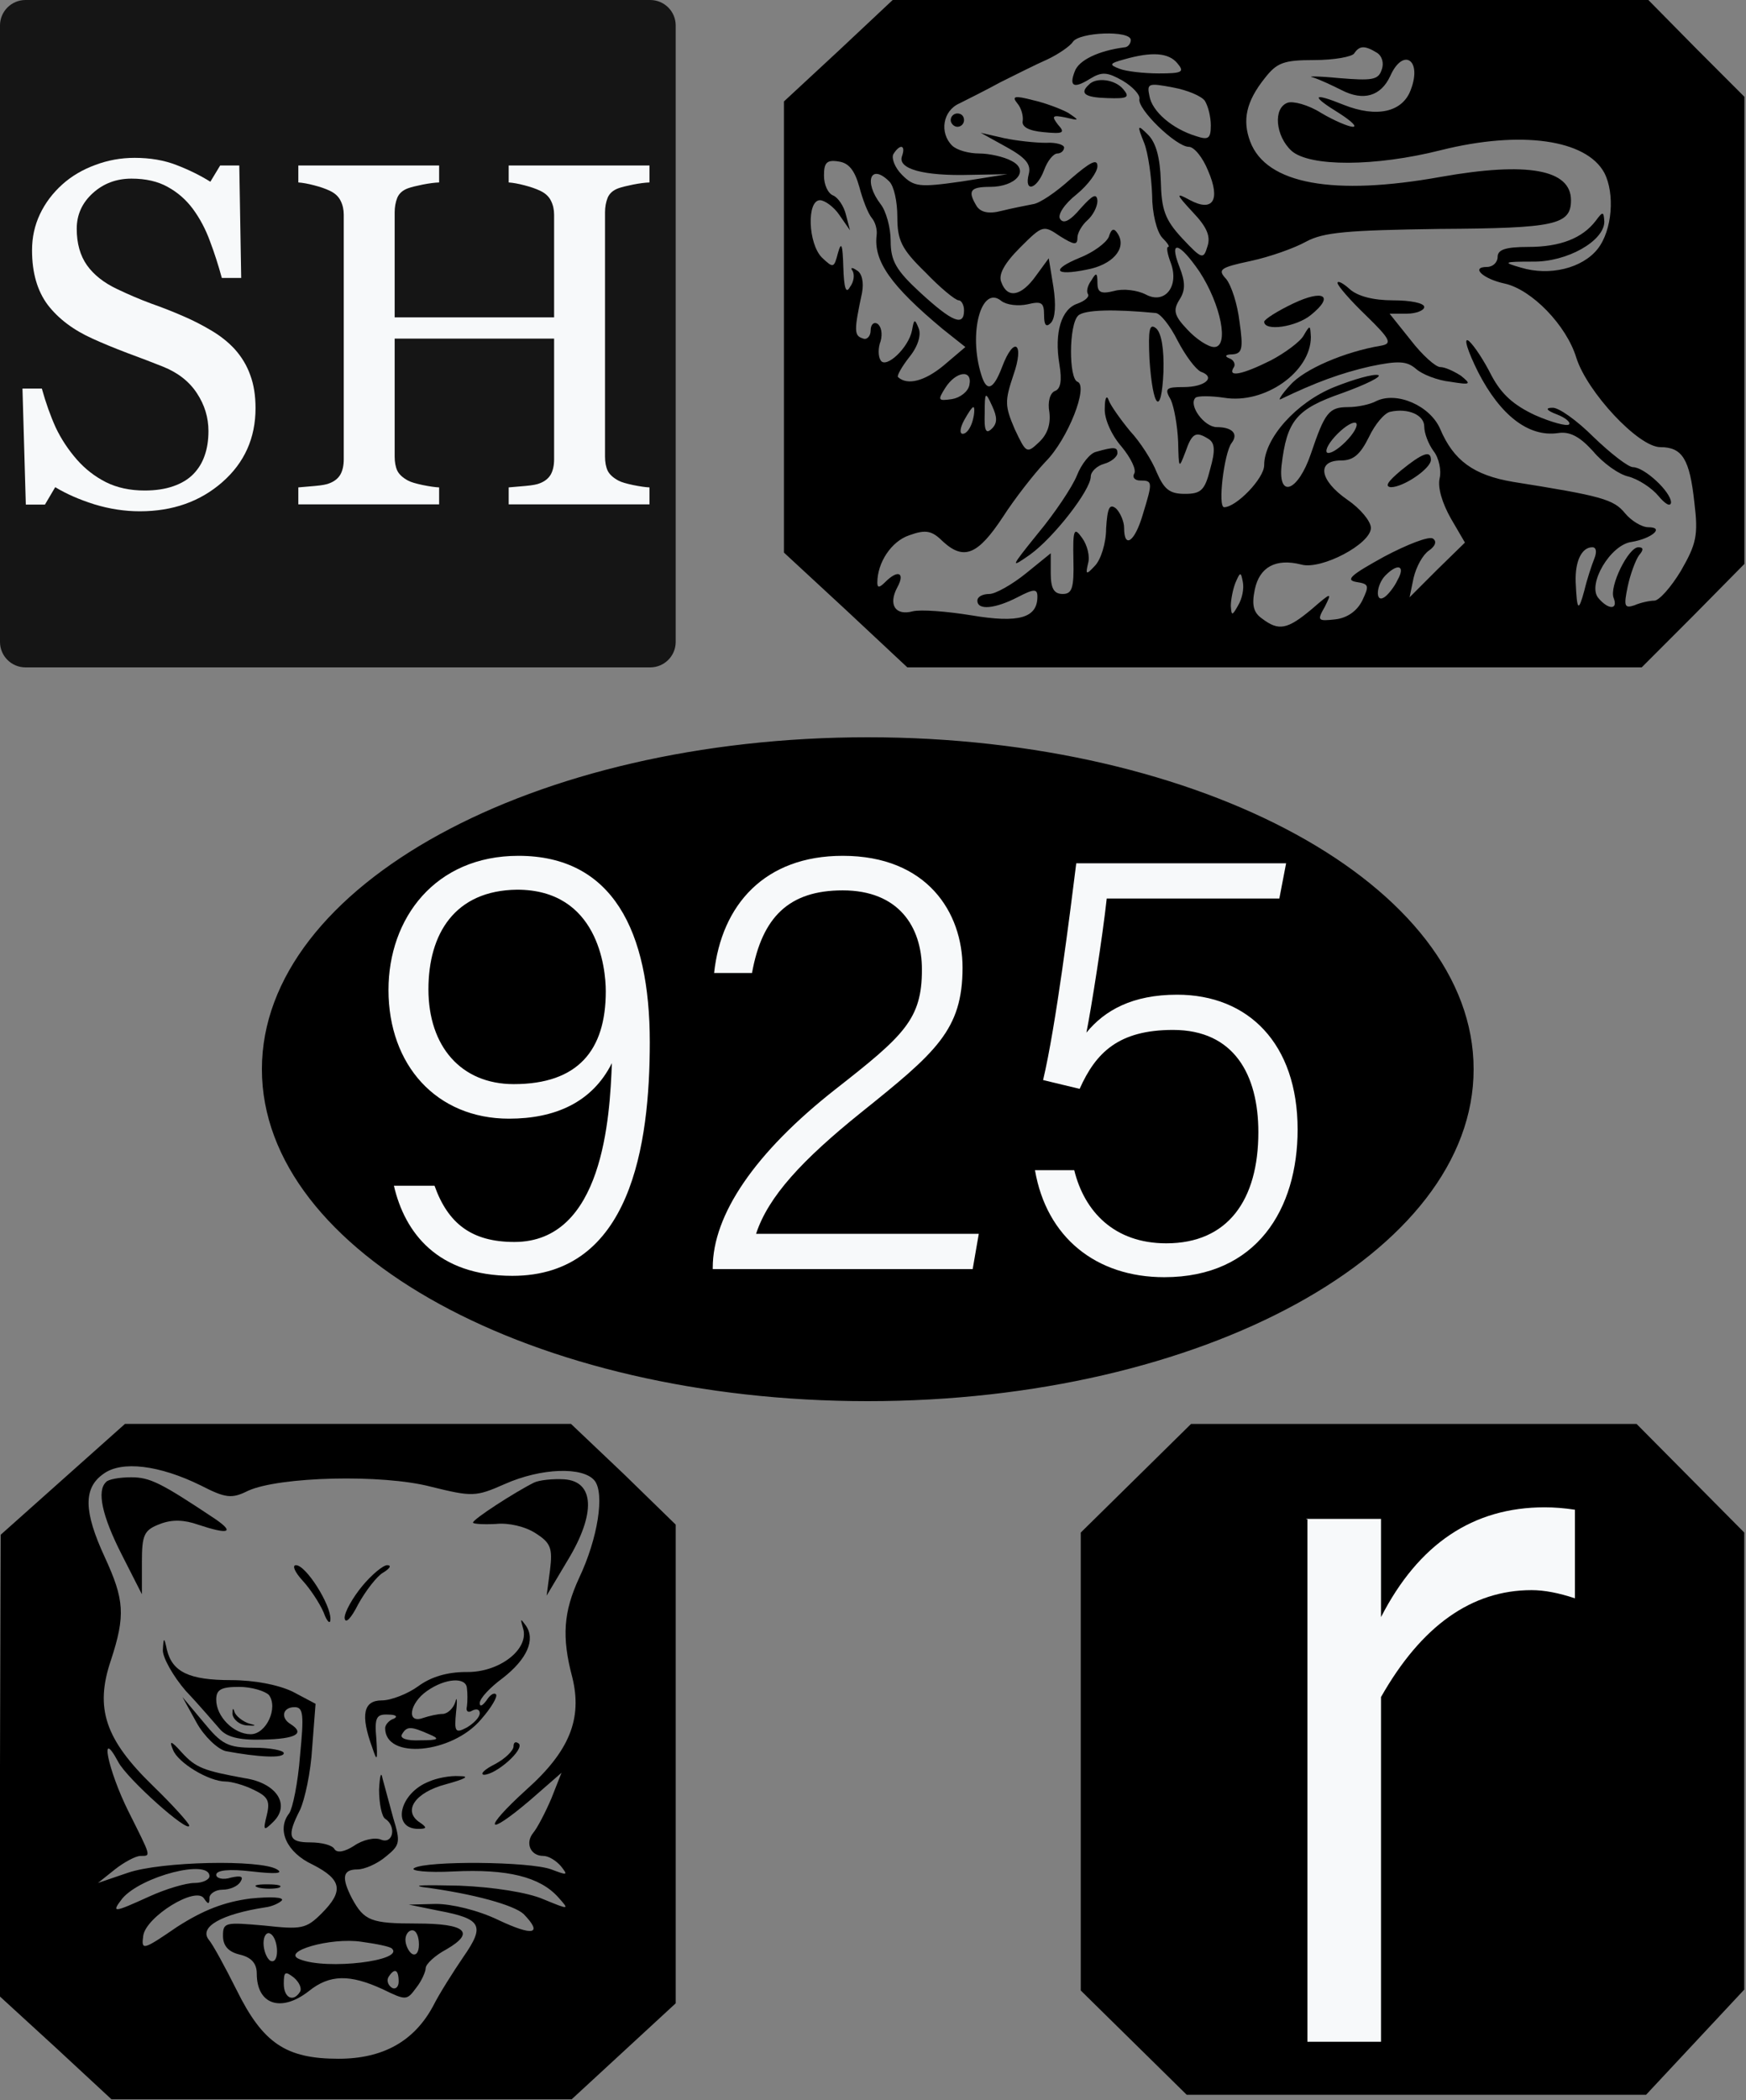 <svg xmlns="http://www.w3.org/2000/svg" fill="none" viewBox="0 0 1000 1202" height="1202" width="1000">
<rect x="0" y="0" width="1000" height="1202" fill="#808080" stroke="none"/>
<path fill="black" d="M35.991 846.734L0.387 878.468L0 1010.82V1142.79L32.121 1172.2L63.855 1201.61H195.822H327.402L357.201 1174.14L387 1146.66V1009.66V872.663L357.201 843.638L327.015 815H199.305H71.595L35.991 846.734ZM114.939 850.217C129.258 857.57 132.741 857.957 142.029 853.313C159.831 845.186 219.042 843.638 246.906 850.991C270.513 856.796 272.448 856.796 289.089 849.443C309.987 840.155 333.981 839.381 340.56 847.508C346.365 854.861 342.495 880.403 331.659 903.236C322.758 922.586 321.597 936.905 327.789 960.125C333.594 983.732 326.241 1002.31 301.473 1024.37C276.318 1047.2 277.866 1052.23 303.408 1030.56L321.597 1014.69L315.792 1029.4C312.309 1037.53 307.665 1046.43 305.343 1049.14C300.699 1054.94 303.795 1062.29 311.148 1062.29C314.244 1062.29 318.501 1065 321.21 1068.1C325.467 1073.52 325.08 1073.52 315.792 1070.03C303.408 1065.39 244.197 1065 237.231 1069.26C234.522 1070.81 244.584 1071.97 259.677 1071.19C290.637 1069.65 309.213 1074.29 319.662 1085.9C326.241 1093.25 326.241 1093.25 311.148 1087.06C302.247 1083.19 282.51 1080.1 263.16 1079.32C244.971 1078.93 235.683 1078.93 241.875 1080.1C271.674 1083.97 294.507 1090.54 299.925 1095.58C311.148 1107.19 305.343 1108.35 285.606 1099.06C273.609 1093.25 258.516 1089.77 249.615 1089.77L234.135 1090.16L251.163 1093.64C275.931 1098.28 277.866 1102.15 265.482 1119.96C259.677 1128.47 251.55 1141.24 248.067 1148.21C237.231 1168.33 219.429 1178.39 193.887 1178.39C163.701 1178.39 150.543 1169.49 135.45 1138.92C128.871 1125.76 121.905 1112.99 119.583 1110.28C113.778 1102.93 126.936 1095.58 152.091 1091.71C155.574 1091.32 159.831 1089.38 161.379 1087.84C162.927 1085.9 155.187 1085.51 143.577 1086.67C128.484 1088.61 116.487 1093.25 101.394 1102.93C81.657 1116.47 80.883 1116.47 82.044 1107.96C83.592 1097.12 112.23 1079.32 116.874 1086.67C119.196 1090.16 119.97 1090.16 119.97 1086.29C119.97 1083.97 123.453 1081.64 127.323 1081.64C131.58 1081.64 136.224 1079.71 137.772 1077C139.707 1073.9 137.772 1073.52 132.354 1074.68C127.71 1076.23 123.84 1075.06 123.84 1073.13C123.84 1070.42 131.193 1069.65 144.351 1071.19C157.896 1072.74 162.54 1072.36 158.67 1070.03C149.382 1064.23 92.106 1065.39 73.143 1071.97L56.115 1077.77L65.79 1070.03C71.208 1065.78 77.787 1062.29 80.496 1062.29C86.688 1062.29 86.688 1063.07 73.53 1036.75C61.92 1013.53 56.502 987.602 67.725 1008.5C72.756 1018.18 108.36 1049.91 108.36 1044.88C108.36 1043.72 99.072 1033.27 87.462 1022.05C60.372 995.729 54.18 977.927 63.468 950.45C71.982 924.521 71.208 915.62 59.985 891.239C47.988 865.31 47.601 851.765 59.211 843.638C69.66 835.898 91.332 838.607 114.939 850.217ZM119.97 1073.9C119.97 1075.84 116.1 1077.77 111.456 1077.77C106.425 1077.77 94.815 1081.26 85.527 1085.51C65.016 1094.8 63.468 1095.19 70.047 1086.67C80.883 1073.9 119.97 1063.84 119.97 1073.9Z"></path>
<path fill="black" d="M60.759 848.282C55.341 853.313 58.437 867.632 69.66 889.691L81.27 912.524V894.335C81.27 878.468 82.431 875.759 91.719 872.276C98.685 869.567 105.651 869.954 113.391 872.663C130.806 878.468 134.676 877.307 123.453 869.567C92.106 848.669 85.914 845.573 75.078 845.573C68.499 845.573 61.92 846.734 60.759 848.282Z"></path>
<path fill="black" d="M305.73 848.669C294.894 854.087 270.9 869.567 270.9 871.502C270.9 872.276 276.705 872.663 284.058 872.276C291.411 871.502 301.086 873.824 306.891 877.694C315.405 883.112 316.566 886.208 315.018 898.592L313.083 913.298L325.08 893.174C341.334 866.471 340.56 847.895 323.145 846.734C316.953 846.347 308.826 847.121 305.73 848.669Z"></path>
<path fill="black" d="M173.376 904.784C177.633 909.428 183.051 917.555 185.373 922.973C187.308 928.391 189.243 929.939 189.243 926.843C189.63 918.716 175.311 895.883 169.506 895.883C167.184 895.883 168.732 899.753 173.376 904.784Z"></path>
<path fill="black" d="M207.432 907.88C202.014 914.459 197.37 922.586 197.37 926.069C197.757 929.939 201.24 926.069 205.11 918.329C209.367 910.589 215.946 902.075 219.429 900.14C223.299 897.818 224.46 895.883 221.751 895.883C219.429 895.883 212.85 901.301 207.432 907.88Z"></path>
<path fill="black" d="M299.538 931.875C303.408 943.872 285.993 957.417 267.03 957.03C256.194 957.03 246.906 959.739 239.553 965.157C233.748 969.414 224.073 973.284 218.655 973.284C208.206 973.284 206.271 981.411 213.237 1000.37C215.946 1008.5 216.333 1008.11 215.559 995.343C214.398 982.959 215.559 981.024 222.525 981.411C226.782 981.411 227.943 982.572 225.621 983.733C222.912 984.507 220.59 987.216 220.59 989.151C220.59 1007.34 258.903 1003.86 275.544 984.12C281.349 977.541 285.219 970.962 284.058 969.801C282.897 968.64 280.575 970.188 278.64 973.284C276.318 976.38 274.77 977.154 274.77 974.832C274.77 972.123 280.575 965.931 287.928 960.513C301.86 949.677 306.891 938.454 301.086 930.327C297.99 926.07 297.99 926.457 299.538 931.875ZM267.417 966.318C267.804 969.027 267.804 973.671 267.417 976.767C266.643 979.476 268.191 980.637 270.513 979.089C272.835 977.928 274.77 978.315 274.77 980.637C274.77 982.959 271.287 986.442 267.417 988.764C260.838 992.247 260.064 991.473 261.225 979.863C261.999 973.284 261.612 970.575 260.838 974.058C259.677 977.928 256.194 981.024 253.485 981.024C250.776 981.024 245.745 982.185 242.262 983.346C232.587 986.829 234.522 974.832 244.584 967.866C255.033 960.513 267.03 959.739 267.417 966.318ZM245.745 992.634C252.324 995.343 251.163 996.117 240.714 996.117C232.974 996.504 228.717 994.956 230.265 992.634C232.974 987.99 235.296 987.99 245.745 992.634Z"></path>
<path fill="black" d="M93.267 944.645C93.267 948.902 99.072 959.351 106.425 967.865C114.165 975.992 122.679 986.054 125.775 989.537C129.645 994.181 136.611 996.116 150.543 995.729C169.506 995.342 174.924 992.246 166.41 986.828C160.605 983.345 161.766 977.153 168.732 977.153C173.763 977.153 174.15 981.41 171.828 1005.02C170.667 1020.5 167.571 1035.2 165.636 1037.91C158.283 1047.2 164.088 1060.36 179.181 1067.32C195.822 1075.84 196.983 1082.42 184.212 1095.19C175.311 1104.09 172.602 1104.48 151.317 1102.15C129.258 1100.22 127.71 1100.22 127.71 1107.96C127.71 1113.76 130.806 1117.25 137.385 1118.79C143.964 1120.34 147.06 1123.83 147.06 1129.63C147.06 1147.43 160.992 1152.08 176.859 1139.69C188.856 1130.02 200.466 1130.02 219.042 1138.53C232.587 1145.11 232.974 1145.11 238.392 1137.76C241.488 1133.89 243.81 1128.47 243.81 1126.53C243.81 1124.21 249.228 1119.18 255.807 1115.7C272.448 1106.02 266.643 1100.99 238.779 1100.99C212.463 1100.99 208.593 1099.44 201.627 1086.67C195.435 1074.68 196.209 1070.03 204.723 1070.03C208.593 1070.03 215.946 1066.94 220.977 1062.68C229.104 1056.1 229.491 1054.55 225.234 1040.62C222.912 1032.11 220.203 1022.04 219.042 1017.79C218.268 1013.53 217.494 1016.63 217.107 1024.37C217.107 1032.11 218.655 1039.85 220.59 1041.01C227.169 1045.26 225.234 1055.71 218.268 1053C214.785 1051.46 207.819 1053 202.788 1056.49C197.37 1059.97 193.113 1060.74 191.565 1058.42C190.404 1056.1 184.212 1054.55 177.633 1054.55C165.249 1054.55 164.088 1051.07 171.828 1035.98C174.537 1030.17 178.02 1014.3 178.794 1000.37L180.729 975.218L167.571 968.252C159.444 964.382 145.899 961.673 132.354 961.673C108.36 961.673 98.685 957.029 95.589 944.258C94.041 936.905 93.654 936.905 93.267 944.645ZM154.026 970.187C159.444 977.54 152.478 992.633 143.577 992.633C133.902 992.633 123.84 982.571 123.84 972.896C123.84 967.091 126.549 965.543 136.998 965.543C143.964 965.543 151.704 967.865 154.026 970.187ZM158.67 1116.86C158.67 1121.12 157.122 1123.44 154.8 1122.28C152.865 1121.12 150.93 1116.47 150.93 1112.22C150.93 1107.96 152.865 1105.64 154.8 1106.8C157.122 1107.96 158.67 1112.6 158.67 1116.86ZM239.94 1112.99C239.94 1117.25 238.392 1119.57 236.07 1118.41C234.135 1117.25 232.2 1113.38 232.2 1110.28C232.2 1107.18 234.135 1104.86 236.07 1104.86C238.392 1104.86 239.94 1108.35 239.94 1112.99ZM224.46 1115.31C231.813 1122.28 187.308 1127.7 171.828 1121.5C160.218 1117.25 189.243 1108.73 207.045 1111.44C215.559 1112.6 223.299 1114.15 224.46 1115.31ZM171.828 1140.08C167.958 1146.27 162.54 1143.56 162.54 1135.44C162.54 1128.47 163.314 1128.08 168.345 1131.95C171.441 1134.66 172.989 1138.14 171.828 1140.08ZM228.33 1134.27C228.33 1137.37 226.395 1138.92 224.46 1137.76C222.138 1136.21 221.364 1133.5 222.525 1131.57C226.008 1126.15 228.33 1127.31 228.33 1134.27Z"></path>
<path fill="black" d="M133.128 981.023C133.515 984.119 136.998 987.215 141.255 987.602C147.06 987.989 147.06 987.602 142.416 986.441C138.933 985.28 135.063 982.184 134.289 979.862C133.515 977.153 133.128 977.927 133.128 981.023Z"></path>
<path fill="black" d="M112.617 986.055C116.874 993.795 124.614 1001.15 129.258 1002.31C147.834 1005.79 162.54 1006.57 162.54 1003.47C162.54 1001.92 154.8 1000.37 145.512 1000.37C130.419 1000.37 126.936 998.439 116.487 985.668L104.49 971.349L112.617 986.055Z"></path>
<path fill="black" d="M99.072 1001.53C101.781 1008.89 119.583 1019.72 129.258 1019.72C132.354 1019.72 139.707 1021.66 145.125 1024.37C153.252 1028.24 154.8 1030.56 152.865 1038.69C150.543 1047.97 150.93 1048.36 156.735 1042.56C166.41 1032.88 158.283 1020.5 140.094 1017.79C116.874 1013.53 112.23 1011.98 104.103 1003.08C97.911 996.116 96.75 996.116 99.072 1001.53Z"></path>
<path fill="black" d="M294.12 999.599C294.12 1001.92 289.476 1006.56 283.671 1009.66C277.479 1012.76 274.77 1015.47 277.092 1015.85C284.058 1015.85 300.312 1001.53 297.216 998.051C295.281 996.503 294.12 997.277 294.12 999.599Z"></path>
<path fill="black" d="M245.745 1019.72C228.717 1026.3 224.073 1046.81 239.553 1046.81C244.584 1046.81 244.584 1046.04 240.714 1043.33C230.265 1036.75 237.618 1025.92 255.42 1021.27C266.643 1018.18 269.352 1016.63 263.16 1016.63C257.742 1016.24 250.002 1017.79 245.745 1019.72Z"></path>
<path fill="black" d="M148.221 1080.48C151.704 1081.26 157.122 1081.26 159.831 1080.48C162.153 1079.32 159.444 1078.55 152.865 1078.55C146.673 1078.55 144.351 1079.32 148.221 1080.48Z"></path>
<path fill="black" d="M480.324 29.032L449 58.064V187.18V316.296L484.526 349.148L519.67 382H730.152H940.252L969.666 352.586L999.08 322.79V189.09V55.39L971.576 27.886L944.072 -0H727.478H511.266L480.324 29.032ZM647.64 22.92C647.64 24.83 646.112 27.122 643.82 27.122C629.304 29.032 617.844 34.38 615.552 40.874C612.114 49.66 615.17 50.806 624.338 45.076C631.214 40.874 634.27 41.256 643.056 46.222C648.786 49.66 652.988 54.244 652.606 56.536C651.078 62.266 673.616 84.04 680.874 84.04C683.93 84.04 688.896 90.152 691.952 97.792C699.21 114.6 694.626 121.476 681.638 114.6C673.234 110.016 673.234 110.78 683.166 121.476C691.188 129.88 693.48 135.228 691.57 140.958C689.278 148.598 688.514 148.598 677.054 136.374C667.122 125.678 665.212 119.948 664.83 103.522C664.448 90.534 662.156 81.748 657.572 77.164C651.46 71.052 651.078 71.434 655.28 81.748C657.572 87.478 659.482 101.23 659.864 111.544C659.864 122.24 662.538 132.554 665.594 135.992C668.65 139.048 670.178 141.34 669.032 141.34C667.886 141.34 668.65 145.542 670.56 150.508C675.526 163.878 667.122 174.574 656.044 168.462C651.46 166.17 643.438 165.024 638.09 166.552C630.45 168.462 628.54 167.316 628.54 161.968C628.54 155.856 627.776 155.856 625.102 160.44C622.81 163.496 622.046 166.934 623.192 168.462C623.956 169.99 621.282 172.282 617.08 173.81C607.912 176.866 603.71 190.236 606.766 208.572C608.294 217.74 607.53 222.706 604.092 223.852C601.418 224.998 599.89 229.964 601.036 236.076C601.8 242.952 599.89 248.682 594.924 253.266C588.048 259.76 587.666 259.378 581.172 245.626C575.442 232.256 575.442 229.582 580.408 214.684C586.902 196.348 580.79 191.764 573.914 210.1C568.948 223.088 565.128 224.616 562.072 214.684C554.432 190.618 562.072 162.732 573.532 172.282C576.588 174.574 583.082 175.338 588.43 174.192C596.452 172.282 597.98 173.046 597.98 180.304C597.98 186.034 599.126 187.562 601.8 184.888C604.474 182.214 604.856 174.192 603.328 164.26L600.654 147.834L593.396 157.766C584.992 169.608 576.97 171.136 573.532 161.586C571.622 157.384 575.06 150.89 584.228 141.722C597.216 128.734 597.598 128.734 607.148 135.228C615.17 140.194 617.08 140.576 617.08 135.992C617.08 133.318 619.754 128.734 622.81 126.06C625.866 123.386 628.54 118.42 628.54 114.982C628.158 110.398 625.866 111.544 618.99 119.184C612.878 126.442 609.058 128.352 607.148 125.296C605.62 123.004 609.44 116.892 616.698 111.162C623.192 105.814 628.54 98.556 628.54 95.118C628.54 90.534 624.338 92.826 613.26 102.376C604.856 110.016 595.306 116.51 591.486 116.892C587.666 117.656 579.644 119.184 573.532 120.712C566.274 122.622 561.69 121.476 559.398 118.038C554.05 109.252 555.578 106.96 567.038 106.96C581.936 106.96 589.958 97.41 579.262 92.062C575.06 89.77 566.656 87.86 560.926 87.86C554.814 87.86 547.938 85.95 545.264 83.276C538.006 76.018 539.916 63.412 549.466 59.21C554.05 56.918 564.746 51.57 573.15 46.986C581.554 42.784 593.778 36.672 599.89 33.998C606.384 30.942 612.878 26.358 614.406 24.066C617.844 18.336 647.64 17.19 647.64 22.92ZM788.598 30.178C791.654 32.088 792.8 36.29 791.272 40.11C789.362 45.84 785.542 46.222 766.824 44.694C754.982 43.548 748.106 43.548 751.926 44.312C755.746 45.458 763.004 48.896 768.352 51.57C780.958 58.064 790.89 55.008 796.238 43.548C803.496 27.122 814.574 33.998 808.08 51.188C803.496 64.176 788.598 67.614 769.498 59.974C751.544 52.716 750.398 54.626 767.206 64.94C773.7 69.142 777.52 72.58 774.846 72.58C772.554 72.58 764.15 69.142 756.51 64.558C749.252 59.974 740.466 57.682 737.41 58.828C729.006 61.884 730.534 77.928 739.702 86.332C750.016 95.5 787.452 95.5 825.27 85.95C871.11 74.49 908.546 79.838 918.86 98.938C924.972 110.78 923.444 131.79 915.04 142.486C906.254 153.564 887.536 158.148 871.11 153.182C860.414 150.126 861.178 149.744 877.604 149.744C897.468 150.126 918.86 137.902 918.86 126.824C918.478 121.094 918.096 120.712 913.894 126.442C906.254 136.374 893.648 141.34 875.312 141.34C862.324 141.34 857.74 142.868 857.74 147.07C857.74 150.126 855.066 152.8 851.628 152.8C842.078 152.8 849.336 159.676 861.942 162.35C877.222 165.788 897.086 186.034 902.816 204.752C908.928 224.234 938.342 255.94 950.948 255.94C963.554 255.94 967.756 262.816 970.43 287.646C972.722 306.364 971.576 311.33 962.79 326.61C957.06 336.16 950.184 343.8 947.51 343.8C944.836 343.8 939.488 344.946 936.05 346.474C930.32 348.384 929.938 346.856 932.23 335.778C933.758 328.52 936.814 320.498 938.724 317.824C941.398 314.768 941.398 313.24 938.342 313.24C932.612 313.24 921.534 335.778 924.208 342.272C926.882 349.148 921.152 349.148 915.422 342.272C908.928 334.632 922.298 311.712 934.522 310.184C945.982 308.274 953.622 301.78 944.072 301.78C940.252 301.78 934.14 297.96 930.702 293.758C924.208 285.736 916.95 283.826 866.526 275.804C843.988 271.984 832.528 263.58 824.888 245.626C819.158 232.256 800.058 223.852 788.216 229.582C784.778 231.492 777.52 233.02 772.172 233.02C761.094 233.02 758.802 236.076 750.78 259.76C743.522 281.152 732.062 285.736 733.972 266.636C737.028 240.66 742.376 234.166 768.734 224.998C782.486 220.032 791.654 215.448 789.362 214.684C786.688 213.92 775.61 216.976 764.15 221.56C742.376 230.346 724.04 250.974 724.04 266.254C724.04 273.894 707.996 290.32 701.12 290.32C697.3 290.32 701.12 259.378 705.322 253.648C709.524 248.3 705.704 244.48 696.918 244.48C689.66 244.48 680.492 231.874 684.694 227.672C685.84 226.526 693.48 226.526 701.12 227.672C724.422 231.492 750.78 212.774 750.78 192.91C750.398 186.034 750.398 185.652 746.578 192.146C744.668 195.584 735.882 202.078 727.86 206.28C711.816 214.302 703.03 216.212 706.468 210.482C707.996 208.572 706.468 205.898 704.176 205.134C701.12 203.988 701.884 202.842 705.704 202.842C711.434 202.46 712.198 199.786 709.906 184.124C708.76 174.192 705.322 163.496 702.266 159.676C697.3 154.328 698.446 153.182 716.4 149.362C727.096 147.07 741.23 142.104 748.106 138.284C758.038 132.936 771.408 131.79 824.506 131.026C890.592 130.644 899.76 128.734 899.76 114.6C899.76 97.028 874.93 92.444 825.27 101.23C763.768 112.308 725.186 105.432 716.018 80.984C711.434 68.76 713.726 58.064 724.422 44.694C731.298 35.908 735.118 34.38 752.69 34.38C764.15 34.38 774.464 32.47 775.61 30.56C778.666 25.976 781.722 25.976 788.598 30.178ZM674.38 36.29C678.582 41.256 677.054 42.02 663.684 42.02C655.28 42.02 644.966 40.874 641.146 39.346C635.034 37.054 635.416 36.29 643.82 33.998C659.864 29.414 669.414 30.178 674.38 36.29ZM690.042 57.682C691.952 60.738 693.48 66.85 693.48 71.816C693.48 79.456 691.952 80.22 685.076 77.928C671.324 73.726 659.864 63.794 658.336 55.008C656.808 47.75 657.572 47.368 671.706 50.042C680.11 51.57 688.132 55.008 690.042 57.682ZM516.614 89.388C513.94 96.646 528.838 100.848 555.96 100.084L576.97 99.702L550.612 103.904C526.546 107.342 523.49 106.96 516.614 100.084C512.412 95.882 510.502 90.534 511.648 88.242C515.468 82.13 518.906 82.894 516.614 89.388ZM492.166 106.96C494.076 114.218 497.132 122.24 499.424 124.914C501.334 127.206 502.48 131.408 502.098 134.464C500.188 149.362 510.12 163.496 539.916 188.326L552.904 198.64L540.298 209.336C529.602 218.122 519.67 220.796 514.322 215.83C513.558 215.066 516.614 209.718 520.816 204.37C525.782 198.258 527.692 191.764 526.164 187.944C523.872 182.214 523.49 182.596 522.344 189.09C520.434 199.022 507.446 211.246 504.39 206.28C502.862 203.988 502.862 199.022 504.39 195.202C505.536 191 504.772 186.798 502.48 185.27C500.57 184.124 498.66 185.652 498.66 189.09C498.66 192.528 496.368 194.82 494.076 193.674C489.11 192.146 489.11 189.09 493.694 167.698C494.84 161.586 493.694 156.238 490.638 154.71C487.964 152.8 486.818 153.182 488.346 155.092C489.492 157.384 489.11 161.204 486.818 164.26C484.526 168.462 483.38 165.024 482.998 152.8C482.616 139.812 481.852 137.902 479.942 144.778C477.65 153.564 477.268 153.564 470.774 147.452C462.752 139.43 461.988 114.6 469.628 114.6C472.302 114.6 477.65 118.42 480.706 123.004L486.818 131.79L484.526 123.004C483.38 118.038 479.942 113.072 477.268 111.926C474.212 110.78 471.92 105.814 471.92 100.466C471.92 93.208 473.448 91.298 480.324 92.444C486.054 93.208 489.492 97.41 492.166 106.96ZM509.356 103.904C512.03 106.578 513.94 115.364 513.94 124.15C513.94 137.52 516.232 142.486 529.984 155.856C538.388 164.642 547.174 171.9 549.084 171.9C550.612 171.9 552.14 174.574 552.14 177.63C552.14 187.18 545.264 184.124 527.31 167.698C513.176 154.71 510.12 149.362 510.12 137.902C510.12 130.262 507.446 120.712 504.39 116.892C494.458 103.904 498.66 93.208 509.356 103.904ZM686.986 155.474C699.21 174.192 704.176 198.64 695.39 198.64C691.952 198.64 685.076 194.056 680.11 188.708C672.47 180.686 671.706 177.63 675.526 171.518C678.964 166.17 678.964 161.586 675.526 152.8C669.414 137.138 675.144 138.284 686.986 155.474ZM661.774 179.158C664.448 179.158 670.178 186.416 674.38 194.82C678.964 203.606 684.694 211.246 687.75 212.774C696.536 215.83 690.424 221.56 677.818 221.56C667.886 221.56 666.74 222.324 670.56 228.818C672.47 233.02 674.38 243.716 674.762 252.884C675.144 268.546 675.144 268.546 678.964 258.614C682.784 247.536 685.076 246.772 692.334 251.356C695.772 253.648 696.154 257.85 693.098 268.546C690.042 280.77 687.75 282.68 678.582 282.68C669.796 282.68 666.74 280.006 662.538 270.456C659.864 263.58 652.988 252.884 647.258 246.772C641.91 240.278 636.18 232.256 635.034 229.2C633.888 225.762 632.742 227.672 632.742 233.784C632.36 239.514 636.562 249.064 642.292 255.558C647.64 262.052 651.078 268.928 649.55 271.22C648.404 273.13 649.932 275.04 652.988 275.04C660.246 275.04 660.246 275.804 654.516 294.522C649.932 310.184 643.82 314.386 643.82 302.162C643.82 298.342 641.528 293.376 639.236 291.084C635.416 288.028 634.27 290.702 633.506 302.544C633.506 310.948 630.45 320.498 627.012 323.936C622.046 329.284 621.664 328.902 623.192 322.408C624.338 318.588 622.81 312.094 619.754 307.892C615.17 301.398 614.406 302.926 614.788 320.498C615.17 336.542 614.024 339.98 608.676 339.98C603.71 339.98 601.8 336.924 601.8 328.138V316.678L587.666 328.138C579.644 334.632 570.094 339.98 566.656 339.98C562.836 339.98 559.78 341.508 559.78 343.8C559.78 349.53 570.094 348.384 582.7 341.89C592.25 336.924 594.16 336.924 594.16 341.508C594.16 353.732 583.464 356.788 556.342 352.204C542.208 349.912 527.31 348.766 522.726 349.912C512.794 352.586 508.592 346.092 513.94 336.16C518.524 327.756 514.322 325.846 507.064 333.104C503.626 336.542 502.48 336.542 502.48 333.486C502.48 322.026 510.502 309.802 520.816 306.364C530.366 302.926 533.804 303.69 540.298 310.184C552.14 320.88 560.162 317.442 574.296 296.05C581.172 285.354 592.25 271.22 598.744 264.344C611.732 251.356 623.574 220.796 617.08 218.504C612.114 216.594 612.114 186.034 617.462 180.686C620.9 177.248 638.09 176.866 661.774 179.158ZM555.196 220.414C554.432 224.234 549.848 227.672 545.264 228.436C537.242 229.582 536.86 229.2 541.444 221.942C547.556 212.392 557.106 211.246 555.196 220.414ZM568.184 245.244C564.746 248.682 563.6 246.772 563.982 236.458C563.982 224.234 564.364 223.852 568.184 232.256C571.24 238.75 571.24 242.188 568.184 245.244ZM557.106 240.66C555.96 244.862 553.668 248.3 551.376 248.3C549.466 248.3 549.848 244.862 552.14 240.66C554.432 236.458 556.724 233.02 557.488 233.02C558.252 233.02 558.252 236.458 557.106 240.66ZM815.72 244.098C815.72 247.918 818.012 254.03 821.068 258.232C824.124 262.052 825.652 269.31 824.506 273.894C823.36 279.242 826.034 288.028 831 296.814L839.022 310.566L822.978 326.228L807.316 341.89L809.608 330.812C811.136 324.318 814.956 317.442 818.394 315.15C822.214 312.476 822.978 309.802 820.686 308.274C818.394 306.746 805.788 311.712 792.8 318.588C774.082 328.902 770.262 331.958 776.756 333.104C784.014 334.25 784.396 335.014 780.194 343.8C777.138 349.912 771.408 353.732 764.914 354.496C754.6 355.642 754.218 355.26 758.802 347.238C763.004 338.834 762.622 338.834 751.162 348.766C737.41 360.226 732.444 361.372 722.894 354.114C717.928 350.676 716.782 346.474 718.692 337.306C721.366 324.7 730.534 319.352 745.432 323.172C756.892 326.228 785.16 311.33 785.16 302.162C785.16 298.342 779.048 291.084 771.79 286.118C755.746 275.04 753.836 263.58 767.97 263.58C775.228 263.58 779.048 260.142 784.014 250.21C787.452 242.952 792.8 236.458 796.238 235.694C806.552 233.402 815.72 237.604 815.72 244.098ZM770.644 252.884C766.06 257.468 761.476 260.142 759.948 258.996C758.802 257.468 761.476 252.884 766.06 248.3C770.644 243.716 775.228 241.042 776.756 242.188C777.902 243.716 775.228 248.3 770.644 252.884ZM913.13 319.734C911.602 323.554 908.928 331.576 907.4 338.07C903.962 350.676 903.198 349.53 902.434 333.104C902.052 321.262 905.872 313.24 911.984 313.24C914.276 313.24 914.658 315.914 913.13 319.734ZM800.44 331.958C798.53 336.16 794.71 340.744 792.8 341.89C787.452 345.328 788.216 334.632 793.564 329.284C800.822 322.026 805.024 323.936 800.44 331.958ZM709.142 346.474C705.704 352.586 705.322 352.586 704.94 346.856C704.94 343.418 706.086 337.306 707.614 333.486C710.288 327.374 710.67 326.992 711.816 333.104C712.58 336.924 711.434 342.654 709.142 346.474Z"></path>
<path fill="black" d="M623.574 48.514C618.226 53.48 621.282 55.773 634.27 56.154C645.73 56.536 647.258 55.773 643.438 51.188C638.854 45.459 627.776 43.931 623.574 48.514Z"></path>
<path fill="black" d="M582.7 59.209C584.992 61.883 586.138 66.467 585.756 69.141C584.992 72.579 589.194 74.871 597.598 75.635C609.058 76.781 610.204 76.017 606.002 71.433C602.182 66.467 602.564 65.703 610.204 67.231C618.226 69.141 618.608 69.141 611.732 64.557C607.53 62.265 598.362 58.827 591.486 57.299C581.172 54.625 579.262 55.007 582.7 59.209Z"></path>
<path fill="black" d="M544.5 68.76C544.5 70.67 546.41 72.58 548.32 72.58C550.612 72.58 552.14 70.67 552.14 68.76C552.14 66.468 550.612 64.94 548.32 64.94C546.41 64.94 544.5 66.468 544.5 68.76Z"></path>
<path fill="black" d="M576.206 84.041C587.284 90.153 590.722 93.973 589.194 99.703C586.52 110.399 593.778 108.489 597.98 97.411C599.89 92.063 603.328 87.861 605.62 87.861C607.53 87.861 609.44 86.333 609.44 84.423C609.44 82.895 604.856 81.367 599.126 81.749C593.014 81.749 582.318 80.603 575.06 79.075L561.69 76.019L576.206 84.041Z"></path>
<path fill="black" d="M635.034 135.609C633.506 139.047 626.248 144.395 618.608 147.451C601.8 154.327 603.71 158.147 622.428 154.327C636.944 151.653 645.348 142.485 640.382 134.081C638.09 130.261 636.562 130.643 635.034 135.609Z"></path>
<path fill="black" d="M766.06 161.969C766.06 163.497 773.318 171.901 782.486 180.687C796.62 194.439 797.384 196.731 790.89 197.877C770.262 201.315 746.96 211.247 738.938 220.415C733.972 225.763 731.68 229.583 733.59 228.437C753.454 218.887 767.97 213.539 784.778 209.719C801.204 206.281 805.788 206.663 811.136 211.247C814.574 214.303 823.36 217.741 830.618 218.505C842.46 220.415 842.842 220.033 836.73 215.067C832.528 212.393 827.562 210.101 824.888 210.101C822.214 210.101 814.574 203.225 808.08 194.821L795.856 179.541H805.788C811.136 179.541 815.72 177.631 815.72 175.721C815.72 173.429 807.698 171.901 797.766 171.901C786.688 171.901 777.52 169.609 772.936 165.407C769.116 161.969 766.06 160.441 766.06 161.969Z"></path>
<path fill="black" d="M740.466 173.811C731.68 178.013 724.422 182.597 724.04 184.125C724.04 189.855 742.376 187.181 750.78 180.305C764.532 169.227 758.038 165.407 740.466 173.811Z"></path>
<path fill="black" d="M846.662 213.156C859.268 237.604 875.312 250.21 892.12 247.918C898.996 246.772 904.726 249.828 912.366 258.232C918.096 265.108 927.264 271.602 932.612 272.748C938.342 274.276 945.982 279.242 949.802 283.826C953.622 288.41 956.678 290.32 957.06 287.646C957.06 281.534 941.78 267.4 935.286 267.4C932.612 267.4 922.68 259.76 912.748 250.21C903.198 240.66 892.502 233.02 889.064 233.402C884.862 233.402 885.626 234.93 891.738 237.222C896.704 239.132 899.76 241.806 898.614 242.952C897.468 244.098 888.682 241.806 879.132 237.604C866.908 231.874 860.032 225.762 854.302 215.066C850.1 206.662 844.37 197.876 841.314 195.202C837.876 192.528 840.55 200.932 846.662 213.156Z"></path>
<path fill="black" d="M658.336 205.516C660.246 234.166 665.212 238.75 666.358 212.774C666.74 199.786 665.212 190.618 662.156 187.944C658.336 184.888 657.572 188.326 658.336 205.516Z"></path>
<path fill="black" d="M627.776 258.614C624.338 259.378 619.372 265.49 616.698 272.366C614.024 278.86 604.092 293.758 594.542 305.218C578.498 325.082 578.498 325.464 589.958 317.442C603.71 307.51 624.72 280.388 624.72 272.748C624.72 270.074 628.158 266.636 632.36 265.49C636.562 264.344 640 261.288 640 259.378C640 255.94 638.472 255.558 627.776 258.614Z"></path>
<path fill="black" d="M802.35 269.31C795.092 275.422 792.8 278.478 796.62 278.86C803.878 278.86 819.54 268.164 819.54 263.198C819.54 257.468 814.574 259.378 802.35 269.31Z"></path>
<path fill="black" d="M497 800.061C687.572 800.061 842.061 715.863 842.061 612C842.061 508.137 687.572 423.939 497 423.939C306.428 423.939 151.939 508.137 151.939 612C151.939 715.863 306.428 800.061 497 800.061Z"></path>
<path fill="black" d="M497 425.878C686.202 425.878 840.123 509.245 840.123 612C840.123 714.755 686.202 798.122 497 798.122C307.798 798.122 153.877 714.755 153.877 612C153.877 509.245 307.798 425.878 497 425.878ZM497 422C305.472 422 150 506.918 150 612C150 717.082 305.472 802 497 802C688.529 802 844 717.082 844 612C844 506.918 688.529 422 497 422Z"></path>
<path fill="#F7F9FA" d="M248.867 678.694C256.621 700.408 270.191 710.878 294.616 710.878C345.406 710.878 349.283 639.531 350.447 608.51C339.203 631 317.879 640.306 291.515 640.306C250.03 640.306 222.502 609.674 222.502 566.633C222.502 525.531 249.254 489.857 296.943 489.857C350.834 489.857 372.158 532.898 372.158 596.49C372.158 655.429 361.302 730.265 293.453 730.265C250.418 730.265 231.807 705.449 225.604 678.694H248.867ZM245.377 566.245C245.377 598.817 263.987 620.531 294.229 620.531C331.061 620.531 346.957 601.143 346.957 567.408C346.957 553.837 342.305 509.245 296.167 509.245C260.498 509.633 245.377 534.449 245.377 566.245Z"></path>
<path fill="#F7F9FA" d="M408.215 726.776V725.612C408.215 695.368 432.253 659.694 478.778 623.245C517.937 592.612 528.017 583.306 528.017 555C528.017 530.184 514.447 509.633 482.655 509.633C452.026 509.633 436.518 524.755 430.702 556.939H408.99C413.255 517.776 438.069 489.857 482.655 489.857C531.119 489.857 551.28 522.429 551.28 553.837C551.28 589.51 536.159 602.306 493.123 636.816C459.393 663.959 440.007 684.898 433.028 706.225H560.585L557.095 726.388H408.215V726.776Z"></path>
<path fill="#F7F9FA" d="M732.728 514.286H633.862C631.536 536.001 624.945 577.49 622.231 591.062C632.699 578.266 648.595 569.347 674.184 569.347C714.893 569.347 743.196 597.266 743.196 646.511C743.196 691.878 719.934 731.041 666.818 731.041C627.659 731.041 599.356 708.164 592.765 669.776H615.252C621.068 693.429 638.127 711.654 667.981 711.654C703.262 711.654 720.709 686.837 720.709 648.062C720.709 615.103 706.752 589.511 671.858 589.511C640.841 589.511 627.659 602.307 618.354 623.245L597.418 618.205C604.784 587.184 612.926 522.041 616.415 494.123H736.605L732.728 514.286Z"></path>
<path fill="#151515" d="M0 14.58C0 6.528 6.538 0 14.604 0H372.396C380.462 0 387 6.528 387 14.58V367.42C387 375.472 380.462 382 372.396 382H14.604C6.538 382 0 375.472 0 367.42V14.58Z"></path>
<path fill="#F7F9FA" d="M134.309 199.703C138.416 204.259 141.428 209.271 143.345 214.738C145.353 220.115 146.357 226.402 146.357 233.601C146.357 250.733 140.014 264.858 127.327 275.975C114.64 287.092 98.895 292.651 80.093 292.651C71.422 292.651 62.751 291.33 54.08 288.687C45.409 285.953 37.924 282.673 31.626 278.845L25.739 288.824H14.786L12.87 222.393H23.959C26.241 230.594 28.888 238.021 31.9 244.673C35.003 251.234 39.065 257.385 44.085 263.126C48.831 268.503 54.353 272.786 60.651 275.975C67.04 279.164 74.434 280.759 82.831 280.759C89.129 280.759 94.605 279.939 99.26 278.299C104.006 276.658 107.84 274.335 110.76 271.328C113.681 268.32 115.826 264.812 117.195 260.802C118.656 256.702 119.386 252.009 119.386 246.724C119.386 238.978 117.195 231.779 112.814 225.127C108.433 218.383 101.907 213.28 93.236 209.818C87.303 207.448 80.503 204.851 72.836 202.026C65.169 199.11 58.552 196.376 52.984 193.825C42.032 188.904 33.497 182.48 27.382 174.552C21.358 166.533 18.346 156.099 18.346 143.25C18.346 135.869 19.852 128.989 22.864 122.61C25.876 116.231 30.166 110.536 35.734 105.524C41.028 100.785 47.28 97.095 54.49 94.452C61.701 91.718 69.231 90.351 77.081 90.351C86.025 90.351 94.012 91.718 101.04 94.452C108.159 97.186 114.64 100.375 120.481 104.02L126.094 94.725H137.047L138.143 159.106H127.053C125.045 151.725 122.763 144.662 120.207 137.919C117.743 131.176 114.503 125.07 110.487 119.603C106.562 114.318 101.77 110.126 96.111 107.027C90.452 103.838 83.515 102.243 75.301 102.243C66.63 102.243 59.237 105.023 53.121 110.581C47.006 116.14 43.948 122.929 43.948 130.948C43.948 139.332 45.911 146.303 49.835 151.861C53.76 157.329 59.465 161.84 66.949 165.394C73.612 168.583 80.138 171.362 86.527 173.732C93.008 176.01 99.26 178.47 105.284 181.113C110.76 183.482 116.009 186.17 121.029 189.177C126.14 192.185 130.567 195.693 134.309 199.703Z"></path>
<path fill="#F7F9FA" d="M371.985 288.687H291.345V278.982C293.536 278.8 296.685 278.526 300.792 278.162C304.991 277.797 307.866 277.251 309.417 276.522C312.156 275.428 314.164 273.788 315.442 271.601C316.719 269.323 317.358 266.407 317.358 262.853V193.825H226.039V261.349C226.039 264.539 226.541 267.227 227.545 269.414C228.64 271.601 230.74 273.515 233.843 275.155C235.395 275.975 238.133 276.795 242.058 277.615C246.074 278.435 249.223 278.891 251.504 278.982V288.687H170.864V278.982C173.055 278.8 176.204 278.526 180.311 278.162C184.51 277.797 187.385 277.251 188.936 276.522C191.675 275.428 193.683 273.788 194.96 271.601C196.238 269.323 196.877 266.407 196.877 262.853V122.883C196.877 119.967 196.284 117.325 195.097 114.955C193.911 112.495 191.857 110.581 188.936 109.214C186.472 108.03 183.46 106.982 179.9 106.071C176.432 105.159 173.42 104.613 170.864 104.43V94.725H251.504V104.43C248.949 104.521 245.8 104.932 242.058 105.661C238.407 106.39 235.668 107.073 233.843 107.711C230.74 108.804 228.64 110.627 227.545 113.178C226.541 115.73 226.039 118.509 226.039 121.516V181.66H317.358V122.883C317.358 119.967 316.765 117.325 315.578 114.955C314.392 112.495 312.338 110.581 309.417 109.214C306.953 108.03 303.941 106.982 300.381 106.071C296.913 105.159 293.901 104.613 291.345 104.43V94.725H371.985V104.43C369.43 104.521 366.281 104.932 362.539 105.661C358.888 106.39 356.15 107.073 354.324 107.711C351.221 108.804 349.121 110.627 348.026 113.178C347.022 115.73 346.52 118.509 346.52 121.516V261.349C346.52 264.539 347.022 267.227 348.026 269.414C349.121 271.601 351.221 273.515 354.324 275.155C355.876 275.975 358.614 276.795 362.539 277.615C366.555 278.435 369.704 278.891 371.985 278.982V288.687Z"></path>
<path fill="black" d="M999 815.031H682.168L619 877.204V1139.33L679.672 1199.01H942.763L998.503 1139.33V1139.36L999 1138.8L999 877.204L937.325 815.031H999L999 815.031Z" clip-rule="evenodd" fill-rule="evenodd"></path>
<path fill="#F7F9FA" d="M748.206 869.617V869.374H790.961V925.595C812.457 883.705 843.691 862.76 884.662 862.76C890.174 862.76 895.962 863.219 902.025 864.138V914.847C892.654 911.723 884.387 910.161 877.221 910.161C842.864 910.161 814.111 930.555 790.961 971.343V1168.67H748.802V869.617H748.206Z" clip-rule="evenodd" fill-rule="evenodd"></path>
</svg>
